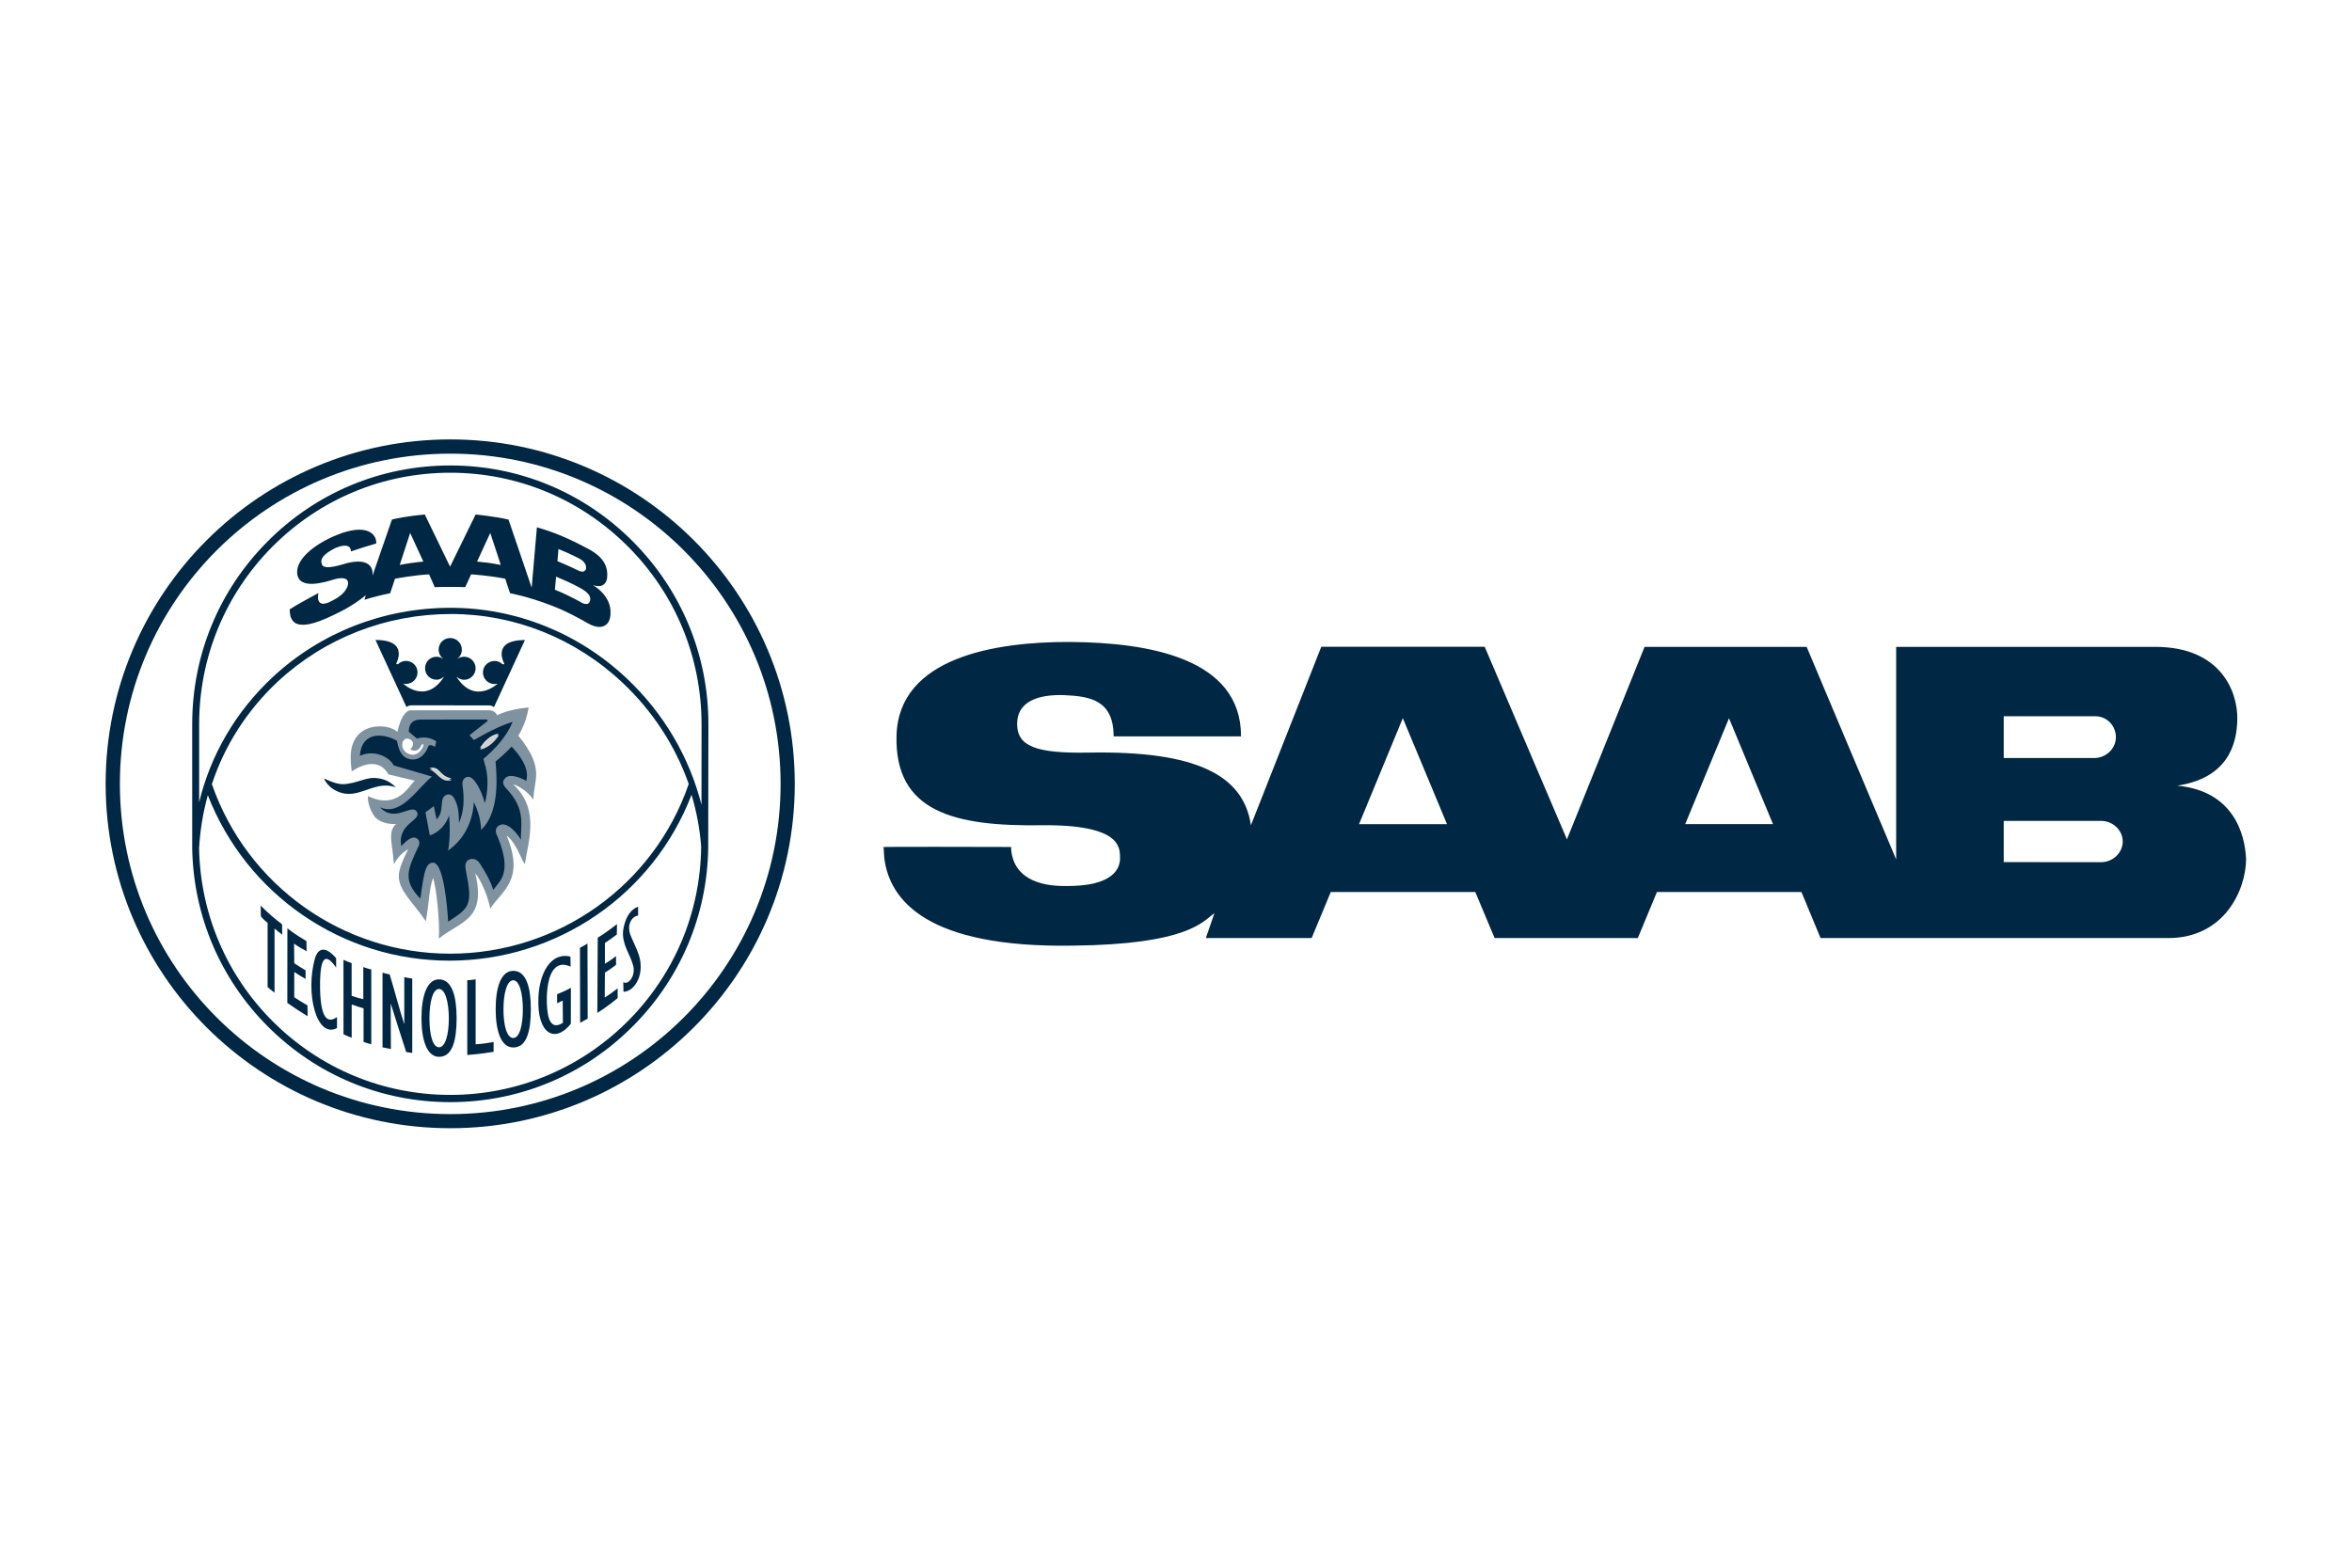<?xml version="1.0" encoding="utf-8"?>
<!-- Generator: Adobe Illustrator 25.2.0, SVG Export Plug-In . SVG Version: 6.00 Build 0)  -->
<svg version="1.1" id="Layer_1" xmlns="http://www.w3.org/2000/svg" xmlns:xlink="http://www.w3.org/1999/xlink" x="0px" y="0px"
	 viewBox="0 0 360 240" style="enable-background:new 0 0 360 240;" xml:space="preserve">
<style type="text/css">
	.st0{fill:#002743;}
	.st1{fill:none;}
	.st2{fill:#008CA3;}
	.st3{clip-path:url(#SVGID_2_);fill:#002743;}
	.st4{fill-rule:evenodd;clip-rule:evenodd;fill:#002743;}
	.st5{opacity:0.5;}
	.st6{opacity:0.5;fill:#002743;}
	.st7{fill:#0095DA;}
	.st8{fill:#F47920;}
	.st9{fill:#D7DEE0;}
	.st10{fill:#D3D1D1;}
	.st11{fill:#FFFFFF;}
	.st12{fill:#011D3A;}
	.st13{fill:#045DA8;}
	.st14{fill:#189CD8;}
	.st15{fill:#E31D38;}
	.st16{fill:#231F20;}
	.st17{fill:#006CAE;}
	.st18{fill:#0D4F97;}
	.st19{fill:#16325C;}
	.st20{fill:#DEB045;}
	.st21{fill:#002C5B;}
	.st22{clip-path:url(#SVGID_4_);fill:url(#SVGID_5_);}
	.st23{fill:#EC1C24;}
	.st24{fill-rule:evenodd;clip-rule:evenodd;fill:#0079B5;}
	.st25{fill-rule:evenodd;clip-rule:evenodd;fill:#EF7F1A;}
	.st26{fill-rule:evenodd;clip-rule:evenodd;}
	.st27{fill-rule:evenodd;clip-rule:evenodd;fill:#004784;}
	.st28{fill-rule:evenodd;clip-rule:evenodd;fill:#508229;}
	.st29{fill:#0B77BD;}
	.st30{fill-rule:evenodd;clip-rule:evenodd;fill:#231F20;}
	.st31{fill:#007886;}
	.st32{fill:#FF7200;}
	.st33{fill:#424243;}
	.st34{fill:#092C74;}
	.st35{fill:#8E191C;}
	.st36{fill:#172750;}
	.st37{fill:#004C27;}
	.st38{fill:#D5BE28;}
	.st39{fill:#935724;}
	.st40{fill:#005EAB;}
	.st41{fill:#F0373D;}
	.st42{fill:#202020;}
	.st43{fill:#0D5097;}
	.st44{fill:#5A5B5B;}
	.st45{fill:#203D7C;}
	.st46{fill:#0082BE;}
	.st47{fill:#88959F;}
	.st48{fill:#F0B11D;}
	.st49{fill:#252524;}
	.st50{fill:#87BFE7;}
	.st51{fill:#2C2620;}
	.st52{fill:#00A0E6;}
	.st53{fill:#CECECE;}
	.st54{opacity:0.5;fill:#009245;}
	.st55{opacity:0.5;fill:#F9DA23;}
	.st56{opacity:0.5;fill:#FF7BAC;}
	.st57{opacity:0.5;fill:#3FA9F5;}
	.st58{fill:#ED302F;}
	.st59{fill:#004693;}
	.st60{fill:#283A85;}
	.st61{fill:#F37421;}
	.st62{fill:#2F3E41;}
	.st63{fill:#15264D;}
	.st64{fill:#D4AA3B;}
	.st65{fill:#D91F30;}
	.st66{fill:#243366;}
	.st67{fill:#DB001A;}
	.st68{fill:#1E448F;}
	.st69{fill:#2C87CB;}
	.st70{fill:none;stroke:#2E3191;stroke-width:4;stroke-miterlimit:10;}
	.st71{fill:#003AAD;}
	.st72{fill:#CD003A;}
	.st73{fill:#0079A4;}
	.st74{fill:#97BF0D;}
	.st75{fill:#939496;}
	.st76{fill:#FFD00A;}
	.st77{fill:#BC2127;}
	.st78{fill:#231E20;}
	.st79{clip-path:url(#SVGID_7_);fill:#231F20;}
	.st80{clip-path:url(#SVGID_7_);fill:#00BCF1;}
	.st81{fill:#0091AB;}
	.st82{fill:none;stroke:#FFFFFF;stroke-width:1.063;stroke-miterlimit:10;}
	.st83{fill:none;stroke:#FFFFFF;stroke-width:1.155;stroke-miterlimit:10;}
	.st84{fill:none;stroke:#231F20;stroke-width:2.127;stroke-miterlimit:10;}
	.st85{fill:none;stroke:#231F20;stroke-width:3.191;stroke-miterlimit:10;}
	.st86{fill:none;stroke:#231F20;stroke-width:3.191;stroke-miterlimit:10;stroke-dasharray:12.745,12.745;}
	.st87{clip-path:url(#SVGID_9_);fill:#009ACA;}
	.st88{fill:#0F2852;}
	.st89{fill:#0E284E;}
	.st90{fill:#C7C9CA;}
	.st91{fill:#EC5300;}
</style>
<g>
	<path class="st0" d="M68.93,67.27c-29.13,0-52.76,23.61-52.76,52.73c0,29.12,23.62,52.72,52.76,52.72
		c29.1,0,52.72-23.61,52.72-52.72C121.65,90.88,98.03,67.27,68.93,67.27z M68.93,170.56c-27.95,0-50.58-22.63-50.58-50.55
		s22.63-50.56,50.58-50.56c27.91,0,50.55,22.64,50.55,50.56S96.84,170.56,68.93,170.56z"/>
	<path id="path2666_1_" class="st0" d="M96.84,82.87c-7.46-7.48-17.38-11.61-27.91-11.61c-10.56,0-20.49,4.12-27.95,11.61
		c-7.46,7.47-11.56,17.42-11.56,27.99c0,0,0,18.77,0,19.04v0.01l0,0c0.19,10.28,4.29,19.93,11.56,27.22
		c7.46,7.47,17.38,11.6,27.95,11.6c10.53,0,20.46-4.12,27.91-11.6c7.3-7.31,11.4-16.98,11.56-27.29l0.03-18.97
		C108.43,100.29,104.3,90.35,96.84,82.87L96.84,82.87z M96.1,156.33c-7.27,7.27-16.93,11.29-27.18,11.29
		c-10.28,0-19.94-4.02-27.21-11.29c-7.07-7.09-11.04-16.46-11.24-26.46c0.16-2.78,0.61-5.5,1.34-8.13
		c5.92,15.22,20.58,25.33,36.97,25.33c16.52,0,31.21-10.14,37.07-25.4c0.77,2.59,1.28,5.26,1.47,7.97
		C107.21,139.73,103.21,149.19,96.1,156.33L96.1,156.33z M32.43,120.05c1.95-5.94,5.41-11.33,10.08-15.7
		C49.69,97.68,59.1,94,69.05,94c9.7,0,19.02,3.73,26.22,10.5c4.64,4.37,8.1,9.69,10.15,15.52C100.07,135.57,85.41,146,68.89,146
		C52.47,146,37.84,135.58,32.43,120.05L32.43,120.05z M107.37,123.2c-1.86-7.31-5.79-14.02-11.46-19.36
		c-7.39-6.96-16.97-10.79-26.95-10.79c-10.21,0-19.88,3.77-27.24,10.63c-5.6,5.22-9.48,11.85-11.24,19.15v-11.92
		c0-10.29,4-19.97,11.24-27.25c7.27-7.28,16.93-11.29,27.21-11.29c10.24,0,19.91,4.01,27.18,11.29
		c7.27,7.28,11.27,16.96,11.27,27.25"/>
	<path id="path2668_1_" class="st0" d="M59.99,79.54c2.08-0.53,5.03-0.77,5.03-0.77l3.87,7.98l3.91-7.98c0,0,2.66,0.24,5.03,0.77
		l3.55,10.43l0.8-9.24c2.62,0.73,4.99,1.76,7.88,3.31c2.59,1.38,3.04,2.96,2.85,4.57c-0.03,0.03-0.22,1.64-2.18,0.95
		c-0.03,0,3.36,1.78,2.62,5.11c-0.29,1.2-1.47,1.81-3.3,0.79c-1.6-0.92-3.39-1.89-5.51-2.71c-3.75-1.46-6.47-1.93-6.47-1.93
		l-0.74-2.22c-2.46-0.5-5.22-0.67-5.22-0.67l-0.9,1.96c-1.28-0.05-3.3-0.05-4.67,0l-0.86-1.96c-2.4,0.13-5.22,0.67-5.22,0.67
		l-0.74,2.22c-1.25,0.25-2.46,0.55-3.94,1l0.22-0.69c-2.4,1.92-4.48,2.78-4.48,2.8c-1.57,0.76-5.86,2.93-6.88,0.83
		c-0.32-0.48-0.29-1.48-0.29-1.48c1.28-0.83,3.11-1.77,4.39-2.49c0,0-0.64,2.64,2.02,1.22c0.96-0.47,1.95-1.13,2.4-2.14
		c0.61-1.73-1.28-1.39-1.98-1.18c-1.22,0.35-5.67,1.87-5.7-1.13c0-2.15,2.88-4.35,5.99-5.62c4.64-1.92,6.24-0.17,6.11,1.27
		c-1.86,0.53-2.27,0.68-3.87,1.21c0.03-0.54-0.35-1.35-2.34-0.54c-1.89,0.94-2.4,1.69-2.11,2.5c0.35,1.08,3.33-0.07,4.1-0.23
		c4.19-0.9,3.65,1.94,3.65,2.01L59.99,79.54L59.99,79.54z M61.18,86.49c0.8-0.17,2.27-0.39,3.62-0.52c0,0.02-2.02-4.38-2.02-4.38
		L61.18,86.49z M84.93,90.28c1.12,0.42,2.98,1.35,3.87,1.85c0,0,0.96,0.7,1.41,0.1c0.35-0.71,0.1-1.41-1.47-2.25
		c-0.99-0.58-2.91-1.41-3.62-1.7L84.93,90.28L84.93,90.28z M85.32,85.91c0,0,1.63,0.68,2.69,1.19c0.42,0.19,0.67,0.39,1.15,0.42
		c0.38-0.05,0.51-0.28,0.54-0.47c0.13-1.07-1.06-1.55-1.47-1.76c-1.18-0.59-1.57-0.75-2.75-1.24
		C85.48,84.07,85.32,85.91,85.32,85.91z M73.02,85.97c1.28,0.13,2.08,0.21,3.62,0.52c0.03,0-1.6-4.9-1.6-4.9"/>
	<path id="path2670_1_" class="st0" d="M49.59,119.18c1.28,0.58,2.3,1,3.43,0.84c2.56-0.36,3.33-1.37,5.67-0.69
		c1.06,0.32,1.89,1.19,1.89,1.19s-0.61-0.21-1.25-0.25c-2.5-0.15-4.51,1.77-6.95,1.14C50.2,120.84,49.59,119.18,49.59,119.18"/>
	<path id="path2672_1_" class="st6" d="M63.48,119.52c-0.83,0.7-2.59,4.53-7.14,2.37c-0.13,0.46,0.16,1.93,0.9,2.97
		c0.61,0.98,2.21,1.39,3.39,1.27c-1.41,1.29-0.48,3.25-0.35,6.18c0.8-1.6,2.21-2.3,2.21-2.3s-1.44,2.62-1.44,4
		c-0.13,2.2,2.14,4.11,4.13,7.02c0.58-3.4,0.45-4.63,1.09-6.62c0.51,1.18,1.09,6.99,0.9,9.27c3.39-2.72,7.3-2.8,5.57-10
		c1.06,1.29,2.02,3.9,2.3,5.42l0,0c1.63-2.62,5.41-4.28,2.5-11.19c1.6,1.29,2.14,3.53,2.79,4.37c0.48-3.31,2.37-8.37-1.76-12.18
		v-0.03c1.06,0.34,2.34,1.27,3.07,2.35c0-2.98,1.89-4.67-2.3-9.79c0.77-1.28,1.34-2.8,1.57-4.34c-1.57,0.18-3.46,0.51-4.8,1.21
		c-0.06-0.13-0.35-0.68-1.12-0.76H62.91c-0.83,0-1.6,1.12-2.08,3.29c-0.03-0.02-0.42-0.34-0.96-0.54c-1.44-0.56-4.9-0.59-5.92,2.54
		c-0.54,1.48-0.1,4.06-0.1,4.06s3.78-2.82,5.6,0.46 M62.24,115.25c-0.61-0.37-1.02-1.49-0.29-2.07c0.51-0.4,1.98,0.35,0.86,1.55
		c1.06,0.59,1.66-0.39,1.7-0.74l0.35-0.03C64.73,114.68,63.71,116.19,62.24,115.25"/>
	<path id="path2674_1_" class="st0" d="M74.91,107.99c0.38,0,0.7,0.26,0.7,0.26l4.74-10.27c-5.09,0.01-3.27,3.4-3.17,3.59
		c0.06,0.2-0.29,0.11-0.29,0.11c-0.29-0.3-0.74-0.49-1.18-0.49c-0.99,0-1.79,0.78-1.79,1.76c0,0.98,0.8,1.77,1.79,1.77
		c0.13,0,0.29-0.02,0.45-0.05c0,0-3.46,3.28-6.24-0.98c-0.19-0.32,0.29,0.38,1.12,0.38c0.96,0,1.76-0.79,1.76-1.76
		c0-0.98-0.8-1.77-1.76-1.77c-0.38,0-0.74,0.12-1.02,0.32v-0.02c0.42-0.33,0.67-0.83,0.67-1.39c0-0.98-0.8-1.77-1.76-1.77h-0.03
		c-0.96,0-1.76,0.78-1.76,1.76c0,0.56,0.26,1.06,0.67,1.39v0.02c-0.29-0.19-0.64-0.31-0.99-0.31c-0.99,0-1.76,0.78-1.76,1.76
		c0,0.98,0.77,1.76,1.76,1.76c0.8,0.01,1.28-0.7,1.09-0.37c-2.79,4.24-6.21,0.96-6.21,0.96c0.13,0.04,0.29,0.05,0.45,0.05
		c0.96,0,1.76-0.78,1.76-1.76c0-0.98-0.8-1.76-1.76-1.76c-0.48,0-0.9,0.18-1.22,0.49c0,0-0.35,0.08-0.26-0.11
		c0.06-0.2,1.89-3.59-3.2-3.59l4.74,10.26c0,0,0.32-0.25,0.74-0.25C63.29,107.99,74.53,107.99,74.91,107.99"/>
	<path id="path2676_1_" class="st0" d="M80.55,119.55c0.29-1.11,0.16-2.68-2.24-5.26c-0.77,0.84-1.6,1.59-2.46,2.29
		c0.29,3.15,0.42,7.97-2.21,10.48c0,0,0.03-2.05-1.12-4.27c-0.13,2.8-1.38,5.67-3.94,7.41c0,0,0.45-1.95,0.16-5.37
		c-0.42,1.27-1.44,2.57-2.95,3.07l-0.67-3.55c0,0,1.28-0.9,1.28-0.93c0,0.03,0.42,2.01,0.42,2.01c1.34-1.27,0.26-3.31,1.54-3.76
		c0.67-0.21,1.06,0.3,1.25,0.72c0.61,1.23,0.61,2.28,0.64,3.6c0.8-1.87,0.83-3.71,0.54-5.81c-0.1-0.72,0.26-1.1,0.67-1.23
		c0.45-0.1,0.8,0.16,1.12,0.52c0.8,1,1.31,2.31,1.63,3.48c0.51-1.77,0.58-4.29-0.03-6.05c-0.06-0.34-0.19-0.71-0.19-0.71
		c1.82-1.56,3.52-3.38,4.48-5.68c-2.56,0.75-5.92,2.79-5.92,2.79l-0.7-0.74l2.66-2.08c0.16-0.13,0.26-0.32-0.22-0.33l-9.83,0.01
		c-0.96,0-1.86,0.3-1.89,1.87l1.25,1.04c0,0,1.5-0.57,2.95,0.42l-0.19,0.85c0,0-0.64-0.43-0.96-0.19c-0.8,2.08-2.18,2.38-3.27,1.97
		c-1.22-0.51-1.41-1.94-1.6-2.71c-2.11-1.22-5.41-1.42-5.67,2.3c2.27-1.02,4.55,0.22,5.19,1.48l5.86,1.7
		c-2.02,1.49-4.71,6.22-7.97,4.69c2.27,2.48,4.83-0.61,5.63,0.68c0.83,1.39-3.01,1.74-2.37,5.26c0.58-0.58,1.7-1.8,2.5-1.07
		c0.45,0.41,0.22,1.01,0.1,1.19c-1.66,3.53-2.4,5.15,0.32,7.94c0.58-4.3,0.83-5.47,1.95-5.51c1.66,0,2.21,7.23,2.3,9.03
		c3.3-2.14,3.78-2.52,2.72-7.8c-0.19-0.94-0.06-1.48,0.58-1.74c0.7-0.26,1.31,0.21,1.57,0.66c0.8,1.21,1.6,2.61,2.05,4.04
		c0.83-1.39,3.04-2.36,0.64-8.19c-0.42-0.72-0.32-1.34,0.19-1.67c1.22-0.81,2.85,1.2,3.39,2.16c-0.1-2.06,0.9-4.63-2.3-7.9
		c-0.54-0.63-0.54-1.09-0.1-1.53C77.99,118.38,79.65,119.02,80.55,119.55"/>
	<path id="path2678_1_" class="st9" d="M65.72,117.56c1.73-0.34,1.41,1.22,3.39,1.6C67.49,119.78,66.72,117.83,65.72,117.56"/>
	<path id="path2680_1_" class="st9" d="M76.32,112.32c-0.67,1.04-1.66,1.94-2.88,2.23C73.98,113.65,75.04,112.45,76.32,112.32"/>
	<path id="path2682_1_" class="st0" d="M40.95,141.28c-0.38-0.32-0.64-0.53-1.02-1l-0.03-1.64c1.02,1.06,2.14,2.01,3.27,2.86
		l0.03,1.59c-0.42-0.3-0.8-0.63-1.18-0.94v9.82c-0.35-0.25-0.74-0.58-1.06-0.86V141.28"/>
	<path id="path2684_1_" class="st0" d="M43.99,142.12c1.28,0.98,1.95,1.38,2.91,1.94l0.03,1.57c-0.67-0.38-1.18-0.63-1.92-1.17
		l0.03,3.01c0.7,0.46,1.25,0.79,1.73,1.08v1.32c-0.58-0.34-1.06-0.61-1.73-1.07v3.88c0.67,0.42,1.12,0.72,2.02,1.24l0.03,1.66
		c-1.54-0.96-1.73-1.08-3.11-2.05L43.99,142.12"/>
	<path id="path2686_1_" class="st0" d="M51.58,157.38c-3.11,1.69-4.9-5.33-3.36-10.7c0.29-1.02,1.22-2.32,3.23,0.01v1.44
		c-1.6-2.3-2.37-1.62-2.46,2.02c-0.1,6.48,1.41,6.38,2.59,5.56"/>
	<path id="path2688_1_" class="st0" d="M52.57,146.94c0.42,0.19,0.61,0.28,1.25,0.5v5.01c0.58,0.2,1.18,0.39,1.79,0.52v-4.92
		c0.54,0.21,0.8,0.25,1.22,0.37v11.45c-0.42-0.11-0.8-0.22-1.18-0.35v-5.15c-0.61-0.18-1.22-0.38-1.82-0.59v5.09
		c-0.38-0.14-0.8-0.32-1.25-0.53L52.57,146.94"/>
	<path id="path2690_1_" class="st0" d="M58.55,148.91c0.48,0.14,0.7,0.18,1.09,0.26c0.67,2.17,1.5,5.38,2.21,7.55c0,0,0,0,0.03,0
		v-7.13c0.38,0.08,0.83,0.18,1.22,0.22v11.38c-0.35-0.03-0.58-0.08-0.93-0.14c-0.7-2.18-1.66-5.16-2.34-7.35H59.8l0.03,6.9
		c-0.38-0.08-0.9-0.18-1.28-0.26L58.55,148.91"/>
	<path id="path2692_1_" class="st0" d="M71.52,150.07c0.45-0.03,0.8-0.07,1.28-0.14v9.94c0.96-0.04,1.89-0.2,2.75-0.35v1.51
		c-1.31,0.21-2.72,0.38-4.03,0.48L71.52,150.07"/>
	<path id="path2694_1_" class="st0" d="M87.37,156.73c-2.4,3.04-5.19,1.61-4.96-3.99c0.13-3.69,1.86-7.03,4.9-6.29l0.03,1.53
		c-4.16-1.88-3.87,6.12-3.36,7.79c0.48,1.56,1.44,1.29,2.18,0.81l-0.03-3.4c-0.26,0.13-0.58,0.29-0.86,0.41v-1.38
		c0.7-0.29,1.47-0.61,2.11-0.99"/>
	<path id="path2696_1_" class="st0" d="M88.77,145.09c0.42-0.21,0.77-0.41,1.15-0.64l0.03,11.49c-0.38,0.21-0.77,0.42-1.15,0.64"/>
	<path id="path2698_1_" class="st0" d="M91.49,143.55c1.09-0.64,1.98-1.35,2.95-2.07l-0.03,1.59c-0.64,0.46-1.18,0.87-1.82,1.29
		v3.18c0.67-0.39,1.06-0.66,1.7-1.17v1.34c-0.64,0.49-1.09,0.82-1.7,1.19l-0.03,3.81c0.8-0.5,1.34-0.91,1.98-1.4v1.48
		c-0.96,0.81-2.05,1.61-3.11,2.28L91.49,143.55"/>
	<path id="path2700_1_" class="st0" d="M95.4,150.36c0.7,0.48,1.89-0.83,1.54-2.43c-0.42-1.76-1.76-3.28-1.57-5.41
		c0-0.03,0.29-3.01,2.3-3.71v1.35c-1.31,0.24-1.38,1.76-1.38,1.82c0,0.56,0.13,0.94,0.16,1.05c0.32,0.82,0.77,1.72,1.09,2.51
		c1.47,3.42-0.42,6.31-2.11,6.29L95.4,150.36"/>
	<path id="path2702_1_" class="st0" d="M69.89,155.86c0,3.28-0.58,5.94-2.69,5.93c-1.89-0.01-2.69-2.65-2.69-5.93
		s0.8-5.93,2.69-5.93C69.21,149.94,69.89,152.59,69.89,155.86z M67.2,151.4c-0.99,0.01-1.47,2.08-1.47,4.52
		c0,2.44,0.48,4.41,1.47,4.41c0.96,0,1.5-1.97,1.5-4.41C68.7,153.48,68.16,151.4,67.2,151.4"/>
	<path id="path2704_1_" class="st0" d="M81.25,154.49c0,3.24-0.58,5.88-2.69,5.87c-1.92-0.01-2.69-2.63-2.69-5.87
		c0-3.23,0.77-5.86,2.69-5.86C80.58,148.62,81.25,151.25,81.25,154.49z M78.56,150.07c-0.99,0.01-1.5,2.07-1.5,4.47
		c0,2.42,0.51,4.37,1.5,4.37c0.96,0,1.47-1.95,1.47-4.37C80.03,152.13,79.52,150.07,78.56,150.07"/>
	<path id="path2708_1_" class="st10" d="M76.38,112.54c-0.67,1.05-1.66,1.95-2.88,2.24C74.05,113.88,75.1,112.67,76.38,112.54"/>
	<path id="path2710_1_" class="st10" d="M65.76,117.79c1.73-0.34,1.44,1.22,3.43,1.6c-1.66,0.63-2.37-1.29-3.39-1.57L65.76,117.79"
		/>
	<g id="layer1-8_1_" transform="matrix(0.631,0,0,0.631,-136.27,-346.992)">
		<path id="path2706_1_" class="st0" d="M760.79,758.36c-0.27-6.18-3.09-16.54-16.7-17.84c12.11-1.82,14.51-9.86,14.57-16.18
			c0.11-6.43-3.84-17.47-19.85-17.49c-2.29,0.02-62.85,0.02-62.9,0v51.57l-21.71-51.57h-39.32l-18.83,46.71l-19.95-46.73h-39.64
			l-17.07,43.3c-1.76-12.14-13.23-18.09-39.21-17.63c-13.07,0.25-17.5-1.57-17.5-6.98c0-5.21,4.75-7.19,11.42-6.96
			c6.51,0.28,11.95,1.32,12,10h30.89c0.05-19.11-22.73-22.74-41.3-22.9c-18.46-0.09-41.67,3.78-42.26,22.63
			c-0.53,18.76,14.25,22.12,35.16,21.84c19.26-0.23,18.94,5.46,19.05,7.51c-0.05,0.12,0,0.23,0,0.39c0.05,2.23-1.17,7.05-13.55,6.84
			c-8.96,0-11.74-4.06-12.48-6.84c-0.48-1.54-0.37-2.69-0.37-2.63c-6.24-0.05-30.89-0.05-30.95,0c0.05,0.81,0.11,1.7,0.16,2.63
			c1.28,10.41,10.51,21.85,45.62,21.31c28.12-0.28,31.64-5.88,34.47-7.88l-2.08,6.04h25.66l4.64-11.18h35.05l4.7,11.18h34.73
			l4.64-11.18h35.05l4.64,11.18h84.3C755.57,777.51,760.74,765.78,760.79,758.36C760.74,758.15,760.74,758.55,760.79,758.36
			L760.79,758.36z M545.62,749.86l10.62-25.72l10.72,25.72H545.62L545.62,749.86z M624.74,749.85l10.62-25.69l10.67,25.69H624.74
			L624.74,749.85z M702,733.82v-10.14h22.14c2.88-0.02,5.07,2.28,5.07,5.09c0,2.81-2.45,5.05-5.23,5.05H702z M702,759.07v-10h23.64
			c2.77,0,5.23,2.21,5.23,5c0,2.77-2.45,5.02-5.23,5.02"/>
	</g>
</g>
</svg>
